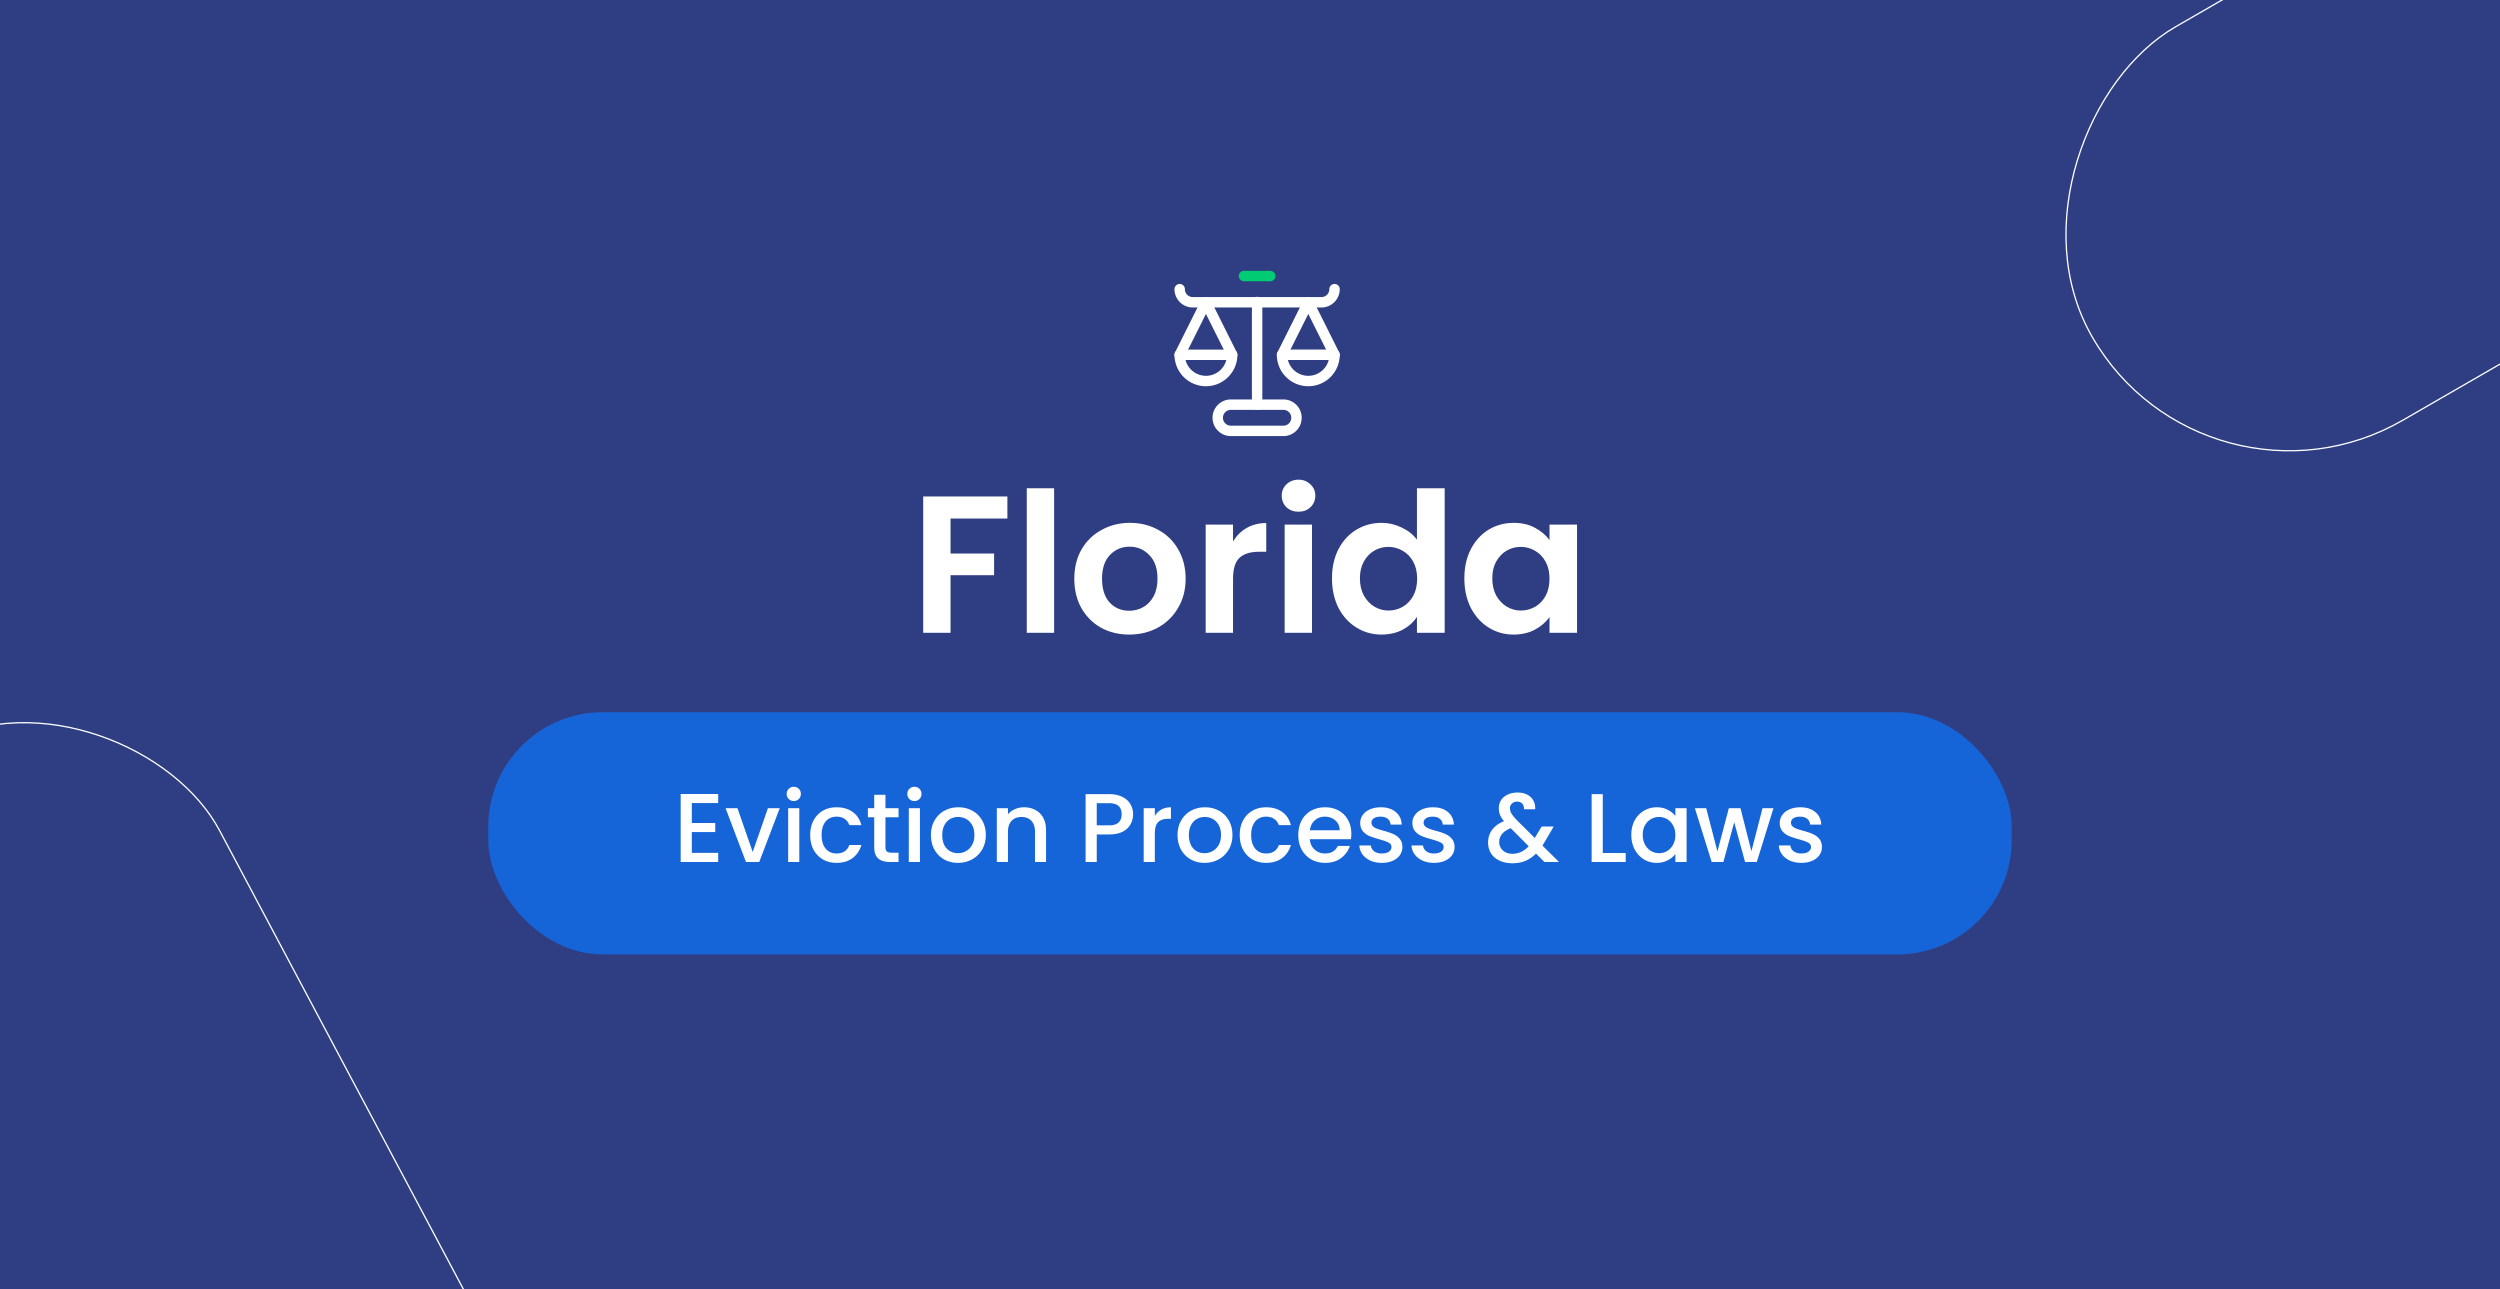 <svg xmlns="http://www.w3.org/2000/svg" width="1920" height="990" fill="none" xmlns:v="https://vecta.io/nano"><rect width="100%" height="100%" fill="#808080" stroke="none"/><style><![CDATA[.B{stroke-linejoin:round}.C{stroke-linecap:round}.D{stroke-miterlimit:10}]]></style><g clip-path="url(#A)"><path d="M1920 0H0V990H1920V0Z" fill="#2f3e83"/><g stroke="#fff"><rect x="507.453" y="1275.25" width="322.069" height="882.868" rx="161.035" transform="rotate(152.007 507.453 1275.25)"/><rect x="1694.15" y="410.034" width="348.93" height="722.337" rx="174.465" transform="rotate(240 1694.15 410.034)"/></g><rect x="375" y="547" width="1170" height="186" rx="87.888" fill="#1665d8"/><path d="M531.316 616.775v15.3h18v6.975h-18v15.975h20.25V662h-28.8v-52.2h28.8v6.975h-20.25zm46.756 37.575l11.7-33.675h9.075L583.097 662h-10.2l-15.675-41.325h9.15l11.7 33.675zm31.588-39.15c-1.55 0-2.85-.525-3.9-1.575s-1.575-2.35-1.575-3.9.525-2.85 1.575-3.9 2.35-1.575 3.9-1.575c1.5 0 2.775.525 3.825 1.575s1.575 2.35 1.575 3.9-.525 2.85-1.575 3.9-2.325 1.575-3.825 1.575zm4.2 5.475V662h-8.55v-41.325h8.55zm8.375 20.625c0-4.25.85-7.975 2.55-11.175 1.75-3.25 4.15-5.75 7.2-7.5s6.55-2.625 10.5-2.625c5 0 9.125 1.2 12.375 3.6 3.3 2.35 5.525 5.725 6.675 10.125h-9.225c-.75-2.05-1.95-3.65-3.6-4.8s-3.725-1.725-6.225-1.725c-3.5 0-6.3 1.25-8.4 3.75-2.05 2.45-3.075 5.9-3.075 10.35s1.025 7.925 3.075 10.425c2.1 2.5 4.9 3.75 8.4 3.75 4.95 0 8.225-2.175 9.825-6.525h9.225c-1.2 4.2-3.45 7.55-6.75 10.05-3.3 2.45-7.4 3.675-12.3 3.675-3.95 0-7.45-.875-10.5-2.625-3.05-1.8-5.45-4.3-7.2-7.5-1.7-3.25-2.55-7-2.55-11.25zm57.796-13.65v22.875c0 1.55.35 2.675 1.05 3.375.75.65 2 .975 3.75.975h5.25V662h-6.75c-3.85 0-6.8-.9-8.85-2.7s-3.075-4.725-3.075-8.775V627.65h-4.875v-6.975h4.875V610.4h8.625v10.275h10.05v6.975h-10.05zm22.28-12.45c-1.55 0-2.85-.525-3.9-1.575s-1.575-2.35-1.575-3.9.525-2.85 1.575-3.9 2.35-1.575 3.9-1.575c1.5 0 2.775.525 3.825 1.575s1.575 2.35 1.575 3.9-.525 2.85-1.575 3.9-2.325 1.575-3.825 1.575zm4.2 5.475V662h-8.55v-41.325h8.55zm29.151 42c-3.9 0-7.425-.875-10.575-2.625-3.15-1.8-5.625-4.3-7.425-7.5-1.8-3.25-2.7-7-2.7-11.25 0-4.2.925-7.925 2.775-11.175s4.375-5.75 7.575-7.5S732.087 620 736.037 620s7.525.875 10.725 2.625 5.725 4.25 7.575 7.5 2.775 6.975 2.775 11.175-.95 7.925-2.85 11.175-4.5 5.775-7.8 7.575c-3.25 1.75-6.85 2.625-10.8 2.625zm0-7.425a12.51 12.51 0 0 0 6.15-1.575c1.95-1.05 3.525-2.625 4.725-4.725s1.8-4.65 1.8-7.65-.575-5.525-1.725-7.575c-1.15-2.1-2.675-3.675-4.575-4.725a12.51 12.51 0 0 0-6.15-1.575 12.51 12.51 0 0 0-6.15 1.575c-1.85 1.05-3.325 2.625-4.425 4.725-1.1 2.05-1.65 4.575-1.65 7.575 0 4.45 1.125 7.9 3.375 10.35 2.3 2.4 5.175 3.6 8.625 3.6zM786.414 620c3.25 0 6.15.675 8.7 2.025 2.6 1.35 4.625 3.35 6.075 6s2.175 5.85 2.175 9.6V662h-8.475v-23.1c0-3.7-.925-6.525-2.775-8.475-1.85-2-4.375-3-7.575-3s-5.75 1-7.65 3c-1.85 1.95-2.775 4.775-2.775 8.475V662h-8.55v-41.325h8.55v4.725c1.4-1.7 3.175-3.025 5.325-3.975 2.2-.95 4.525-1.425 6.975-1.425zm83.788 5.4c0 2.65-.625 5.15-1.875 7.5s-3.25 4.275-6 5.775c-2.75 1.45-6.275 2.175-10.575 2.175h-9.45V662h-8.55v-52.125h18c4 0 7.375.7 10.125 2.1 2.8 1.35 4.875 3.2 6.225 5.55 1.4 2.35 2.1 4.975 2.1 7.875zm-18.45 8.475c3.25 0 5.675-.725 7.275-2.175 1.6-1.5 2.4-3.6 2.4-6.3 0-5.7-3.225-8.55-9.675-8.55h-9.45v17.025h9.45zm35.155-7.2c1.25-2.1 2.9-3.725 4.95-4.875 2.1-1.2 4.575-1.8 7.425-1.8v8.85h-2.175c-3.35 0-5.9.85-7.65 2.55-1.7 1.7-2.55 4.65-2.55 8.85V662h-8.55v-41.325h8.55v6zm38.159 36c-3.9 0-7.425-.875-10.575-2.625-3.15-1.8-5.625-4.3-7.425-7.5-1.8-3.25-2.7-7-2.7-11.25 0-4.2.925-7.925 2.775-11.175s4.375-5.75 7.575-7.5S921.491 620 925.441 620s7.525.875 10.725 2.625 5.725 4.25 7.575 7.5 2.775 6.975 2.775 11.175-.95 7.925-2.85 11.175-4.5 5.775-7.8 7.575c-3.25 1.75-6.85 2.625-10.8 2.625zm0-7.425a12.51 12.51 0 0 0 6.15-1.575c1.95-1.05 3.525-2.625 4.725-4.725s1.8-4.65 1.8-7.65-.575-5.525-1.725-7.575c-1.15-2.1-2.675-3.675-4.575-4.725a12.51 12.51 0 0 0-6.15-1.575 12.51 12.51 0 0 0-6.15 1.575c-1.85 1.05-3.325 2.625-4.425 4.725-1.1 2.05-1.65 4.575-1.65 7.575 0 4.45 1.125 7.9 3.375 10.35 2.3 2.4 5.175 3.6 8.625 3.6zm27.052-13.95c0-4.25.85-7.975 2.55-11.175 1.75-3.25 4.15-5.75 7.2-7.5s6.55-2.625 10.5-2.625c5 0 9.125 1.2 12.375 3.6 3.3 2.35 5.525 5.725 6.675 10.125h-9.225c-.75-2.05-1.95-3.65-3.6-4.8s-3.725-1.725-6.225-1.725c-3.5 0-6.3 1.25-8.4 3.75-2.05 2.45-3.075 5.9-3.075 10.35s1.025 7.925 3.075 10.425c2.1 2.5 4.9 3.75 8.4 3.75 4.95 0 8.225-2.175 9.825-6.525h9.225c-1.2 4.2-3.45 7.55-6.75 10.05-3.3 2.45-7.4 3.675-12.3 3.675-3.95 0-7.45-.875-10.5-2.625-3.05-1.8-5.45-4.3-7.2-7.5-1.7-3.25-2.55-7-2.55-11.25zm85.692-.975c0 1.55-.1 2.95-.3 4.2h-31.57c.25 3.3 1.47 5.95 3.67 7.95s4.9 3 8.1 3c4.6 0 7.85-1.925 9.75-5.775h9.23c-1.25 3.8-3.53 6.925-6.83 9.375-3.25 2.4-7.3 3.6-12.15 3.6-3.95 0-7.5-.875-10.65-2.625-3.1-1.8-5.55-4.3-7.346-7.5-1.75-3.25-2.625-7-2.625-11.25s.85-7.975 2.55-11.175c1.751-3.25 4.171-5.75 7.271-7.5 3.15-1.75 6.75-2.625 10.8-2.625 3.9 0 7.38.85 10.43 2.55a17.94 17.94 0 0 1 7.12 7.2c1.7 3.05 2.55 6.575 2.55 10.575zm-8.92-2.7c-.05-3.15-1.18-5.675-3.38-7.575s-4.92-2.85-8.17-2.85c-2.95 0-5.48.95-7.58 2.85-2.1 1.85-3.35 4.375-3.75 7.575h22.88zm32.34 25.05c-3.25 0-6.18-.575-8.78-1.725-2.55-1.2-4.57-2.8-6.07-4.8-1.5-2.05-2.3-4.325-2.4-6.825h8.85c.15 1.75.97 3.225 2.47 4.425 1.55 1.15 3.48 1.725 5.78 1.725 2.4 0 4.25-.45 5.55-1.35 1.35-.95 2.02-2.15 2.02-3.6 0-1.55-.75-2.7-2.25-3.45-1.45-.75-3.77-1.575-6.97-2.475-3.1-.85-5.63-1.675-7.58-2.475s-3.65-2.025-5.1-3.675c-1.4-1.65-2.1-3.825-2.1-6.525 0-2.2.65-4.2 1.95-6 1.3-1.85 3.15-3.3 5.55-4.35 2.45-1.05 5.25-1.575 8.4-1.575 4.7 0 8.48 1.2 11.33 3.6 2.9 2.35 4.45 5.575 4.65 9.675h-8.55c-.15-1.85-.9-3.325-2.25-4.425s-3.18-1.65-5.48-1.65c-2.25 0-3.97.425-5.17 1.275s-1.8 1.975-1.8 3.375a3.65 3.65 0 0 0 1.2 2.775c.8.75 1.77 1.35 2.92 1.8 1.15.4 2.85.925 5.1 1.575 3 .8 5.45 1.625 7.35 2.475a13.32 13.32 0 0 1 5.03 3.6c1.4 1.6 2.12 3.725 2.17 6.375 0 2.35-.65 4.45-1.95 6.3s-3.15 3.3-5.55 4.35c-2.35 1.05-5.12 1.575-8.32 1.575zm40.06 0c-3.25 0-6.17-.575-8.77-1.725-2.55-1.2-4.58-2.8-6.08-4.8-1.5-2.05-2.3-4.325-2.4-6.825h8.85c.15 1.75.98 3.225 2.48 4.425 1.55 1.15 3.47 1.725 5.77 1.725 2.4 0 4.25-.45 5.55-1.35 1.35-.95 2.03-2.15 2.03-3.6 0-1.55-.75-2.7-2.25-3.45-1.45-.75-3.78-1.575-6.98-2.475-3.1-.85-5.62-1.675-7.57-2.475s-3.65-2.025-5.1-3.675c-1.4-1.65-2.1-3.825-2.1-6.525 0-2.2.65-4.2 1.95-6 1.3-1.85 3.15-3.3 5.55-4.35 2.45-1.05 5.25-1.575 8.4-1.575 4.7 0 8.47 1.2 11.32 3.6 2.9 2.35 4.45 5.575 4.65 9.675h-8.55c-.15-1.85-.9-3.325-2.25-4.425s-3.17-1.65-5.47-1.65c-2.25 0-3.98.425-5.18 1.275s-1.8 1.975-1.8 3.375a3.65 3.65 0 0 0 1.2 2.775c.8.75 1.78 1.35 2.93 1.8 1.15.4 2.85.925 5.1 1.575 3 .8 5.45 1.625 7.35 2.475 1.95.8 3.62 2 5.02 3.6s2.13 3.725 2.18 6.375c0 2.35-.65 4.45-1.95 6.3s-3.15 3.3-5.55 4.35c-2.35 1.05-5.13 1.575-8.33 1.575zm84.82-.675l-6.45-6.45c-2.5 2.5-5.22 4.375-8.17 5.625-2.95 1.2-6.25 1.8-9.9 1.8-3.7 0-6.98-.65-9.83-1.95s-5.05-3.15-6.6-5.55c-1.55-2.45-2.32-5.275-2.32-8.475 0-3.6 1.02-6.8 3.07-9.6 2.05-2.85 5.1-5.1 9.15-6.75-1.45-1.75-2.47-3.375-3.07-4.875-.6-1.55-.9-3.25-.9-5.1 0-2.3.57-4.35 1.72-6.15 1.2-1.8 2.9-3.225 5.1-4.275s4.75-1.575 7.65-1.575c2.95 0 5.45.575 7.5 1.725 2.1 1.1 3.65 2.625 4.65 4.575 1.05 1.95 1.48 4.125 1.28 6.525h-8.55c.05-1.85-.4-3.275-1.35-4.275-.95-1.05-2.25-1.575-3.9-1.575s-3 .5-4.05 1.5c-1 .95-1.5 2.125-1.5 3.525 0 1.35.37 2.7 1.12 4.05.8 1.3 2.18 3 4.13 5.1l13.8 13.725 5.32-8.775h9.23l-6.75 11.55-1.88 3.075 12.68 12.6h-11.18zm-24.52-6.3c4.7 0 8.85-1.925 12.45-5.775l-13.8-13.875c-5.9 2.35-8.85 5.9-8.85 10.65 0 2.55.95 4.7 2.85 6.45 1.9 1.7 4.35 2.55 7.35 2.55zm69.34-.6h17.62v6.9h-26.17v-52.125h8.55V655.1zm21.92-13.95c0-4.15.85-7.825 2.55-11.025 1.75-3.2 4.1-5.675 7.05-7.425 3-1.8 6.3-2.7 9.9-2.7 3.25 0 6.08.65 8.48 1.95 2.45 1.25 4.4 2.825 5.85 4.725v-6h8.62V662h-8.62v-6.15c-1.45 1.95-3.43 3.575-5.93 4.875s-5.35 1.95-8.55 1.95c-3.55 0-6.8-.9-9.75-2.7-2.95-1.85-5.3-4.4-7.05-7.65-1.7-3.3-2.55-7.025-2.55-11.175zm33.83.15c0-2.85-.6-5.325-1.8-7.425-1.15-2.1-2.68-3.7-4.58-4.8s-3.95-1.65-6.15-1.65-4.25.55-6.15 1.65c-1.9 1.05-3.45 2.625-4.65 4.725-1.15 2.05-1.72 4.5-1.72 7.35s.57 5.35 1.72 7.5c1.2 2.15 2.75 3.8 4.65 4.95 1.95 1.1 4 1.65 6.15 1.65 2.2 0 4.25-.55 6.15-1.65s3.43-2.7 4.58-4.8c1.2-2.15 1.8-4.65 1.8-7.5zm75.35-20.625L1349.21 662h-9l-8.33-30.525-8.32 30.525h-9l-12.9-41.325h8.7l8.62 33.225 8.78-33.225h8.92l8.4 33.075 8.55-33.075h8.4zm21.39 42c-3.25 0-6.17-.575-8.77-1.725-2.55-1.2-4.58-2.8-6.08-4.8-1.5-2.05-2.3-4.325-2.4-6.825h8.85c.15 1.75.98 3.225 2.48 4.425 1.55 1.15 3.47 1.725 5.77 1.725 2.4 0 4.25-.45 5.55-1.35 1.35-.95 2.03-2.15 2.03-3.6 0-1.55-.75-2.7-2.25-3.45-1.45-.75-3.78-1.575-6.98-2.475-3.1-.85-5.62-1.675-7.57-2.475s-3.65-2.025-5.1-3.675c-1.4-1.65-2.1-3.825-2.1-6.525 0-2.2.65-4.2 1.95-6 1.3-1.85 3.15-3.3 5.55-4.35 2.45-1.05 5.25-1.575 8.4-1.575 4.7 0 8.47 1.2 11.32 3.6 2.9 2.35 4.45 5.575 4.65 9.675h-8.55c-.15-1.85-.9-3.325-2.25-4.425s-3.17-1.65-5.47-1.65c-2.25 0-3.98.425-5.18 1.275s-1.8 1.975-1.8 3.375a3.65 3.65 0 0 0 1.2 2.775c.8.75 1.78 1.35 2.93 1.8 1.15.4 2.85.925 5.1 1.575 3 .8 5.45 1.625 7.35 2.475 1.95.8 3.62 2 5.02 3.6s2.13 3.725 2.18 6.375c0 2.35-.65 4.45-1.95 6.3s-3.15 3.3-5.55 4.35c-2.35 1.05-5.13 1.575-8.33 1.575z" fill="#fff"/><g stroke="#fff" stroke-width="8" class="D B"><g class="C"><path d="M1024.92 222.078a10.08 10.08 0 0 1-10.08 10.078h-98.762A10.08 10.08 0 0 1 906 222.078"/><path d="M965.461 310.766V231.947"/></g><path d="M985.617 330.922h-40.312a10.08 10.08 0 0 1-10.078-10.078 10.08 10.08 0 0 1 10.078-10.078h40.312a10.08 10.08 0 0 1 10.078 10.078 10.08 10.08 0 0 1-10.078 10.078zm19.153-38.297c-11.136 0-20.161-9.024-20.161-20.156h40.311c0 11.132-9.02 20.156-20.15 20.156zm-78.614 0A20.16 20.16 0 0 1 906 272.469h40.312a20.16 20.16 0 0 1-20.156 20.156z"/><g class="C"><path d="M984.609 272.469l20.161-40.313 20.15 40.313m-118.92 0l20.156-40.313 20.156 40.313"/></g></g><path d="M955.383 212h20.156" stroke="#01cc74" stroke-width="8" class="B C D"/><path d="M773.672 381.3v16.95h-43.65v26.85h33.45v16.65h-33.45V486h-21V381.3h64.65zm35.891-6.3v111h-21V375h21zm57.648 112.35c-8 0-15.2-1.75-21.6-5.25-6.4-3.6-11.45-8.65-15.15-15.15-3.6-6.5-5.4-14-5.4-22.5s1.85-16 5.55-22.5c3.8-6.5 8.95-11.5 15.45-15 6.5-3.6 13.75-5.4 21.75-5.4s15.25 1.8 21.75 5.4c6.5 3.5 11.6 8.5 15.3 15 3.8 6.5 5.7 14 5.7 22.5s-1.95 16-5.85 22.5c-3.8 6.5-9 11.55-15.6 15.15-6.5 3.5-13.8 5.25-21.9 5.25zm0-18.3c3.8 0 7.35-.9 10.65-2.7 3.4-1.9 6.1-4.7 8.1-8.4s3-8.2 3-13.5c0-7.9-2.1-13.95-6.3-18.15-4.1-4.3-9.15-6.45-15.15-6.45s-11.05 2.15-15.15 6.45c-4 4.2-6 10.25-6 18.15s1.95 14 5.85 18.3c4 4.2 9 6.3 15 6.3zm79.754-53.25c2.7-4.4 6.2-7.85 10.5-10.35 4.4-2.5 9.4-3.75 15-3.75v22.05h-5.55c-6.6 0-11.6 1.55-15 4.65-3.3 3.1-4.95 8.5-4.95 16.2V486h-21v-83.1h21v12.9zM997.26 393c-3.7 0-6.8-1.15-9.3-3.45-2.4-2.4-3.6-5.35-3.6-8.85s1.2-6.4 3.6-8.7c2.5-2.4 5.6-3.6 9.3-3.6s6.75 1.2 9.15 3.6c2.5 2.3 3.75 5.2 3.75 8.7s-1.25 6.45-3.75 8.85c-2.4 2.3-5.45 3.45-9.15 3.45zm10.35 9.9V486h-21v-83.1h21zm15.35 41.25c0-8.4 1.65-15.85 4.95-22.35 3.4-6.5 8-11.5 13.8-15s12.25-5.25 19.35-5.25c5.4 0 10.55 1.2 15.45 3.6 4.9 2.3 8.8 5.4 11.7 9.3V375h21.3v111h-21.3v-12.3c-2.6 4.1-6.25 7.4-10.95 9.9s-10.15 3.75-16.35 3.75c-7 0-13.4-1.8-19.2-5.4s-10.4-8.65-13.8-15.15c-3.3-6.6-4.95-14.15-4.95-22.65zm65.4.3c0-5.1-1-9.45-3-13.05-2-3.7-4.7-6.5-8.1-8.4-3.4-2-7.05-3-10.95-3s-7.5.95-10.8 2.85-6 4.7-8.1 8.4c-2 3.6-3 7.9-3 12.9s1 9.4 3 13.2c2.1 3.7 4.8 6.55 8.1 8.55 3.4 2 7 3 10.8 3 3.9 0 7.55-.95 10.95-2.85 3.4-2 6.1-4.8 8.1-8.4 2-3.7 3-8.1 3-13.2zm36.26-.3c0-8.4 1.65-15.85 4.95-22.35 3.4-6.5 7.95-11.5 13.65-15 5.8-3.5 12.25-5.25 19.35-5.25 6.2 0 11.6 1.25 16.2 3.75 4.7 2.5 8.45 5.65 11.25 9.45V402.9h21.15V486h-21.15v-12.15c-2.7 3.9-6.45 7.15-11.25 9.75-4.7 2.5-10.15 3.75-16.35 3.75-7 0-13.4-1.8-19.2-5.4-5.7-3.6-10.25-8.65-13.65-15.15-3.3-6.6-4.95-14.15-4.95-22.65zm65.4.3c0-5.1-1-9.45-3-13.05-2-3.7-4.7-6.5-8.1-8.4-3.4-2-7.05-3-10.95-3s-7.5.95-10.8 2.85-6 4.7-8.1 8.4c-2 3.6-3 7.9-3 12.9s1 9.4 3 13.2c2.1 3.7 4.8 6.55 8.1 8.55 3.4 2 7 3 10.8 3 3.9 0 7.55-.95 10.95-2.85 3.4-2 6.1-4.8 8.1-8.4 2-3.7 3-8.1 3-13.2z" fill="#fff"/></g><defs><clipPath id="A"><path fill="#fff" d="M0 0h1920v990H0z"/></clipPath></defs></svg>